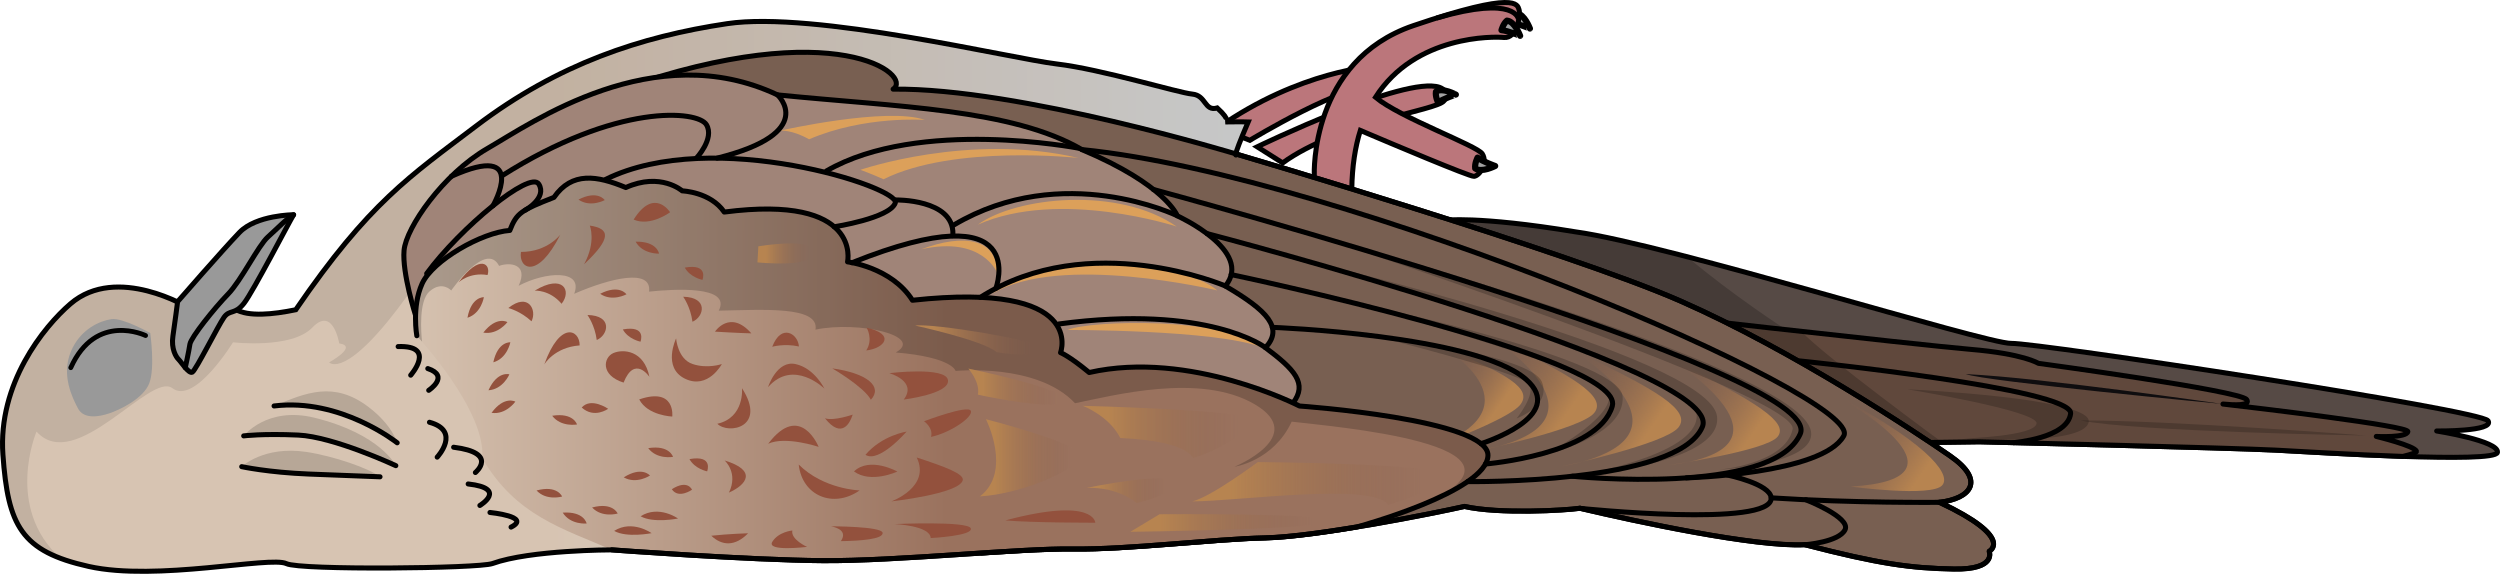 <?xml version="1.0" encoding="utf-8"?>
<!-- Generator: Adobe Illustrator 25.2.1, SVG Export Plug-In . SVG Version: 6.00 Build 0)  -->
<svg version="1.1" id="Camada_1" xmlns="http://www.w3.org/2000/svg" xmlns:xlink="http://www.w3.org/1999/xlink" x="0px" y="0px"
	 width="495.475px" height="113.731px" viewBox="0 0 495.475 113.731" enable-background="new 0 0 495.475 113.731"
	 xml:space="preserve">
<g>
	<g>
		
			<path fill="#A3A3A3" stroke="#000000" stroke-width="1.224" stroke-linecap="round" stroke-linejoin="round" stroke-miterlimit="10" d="
			M299.518,4.538c0,0,0.32-1.24,1.08-1.89c1.54,0.12,2.62,3.01,2.62,3.01S300.808,4.638,299.518,4.538z"/>
		<path fill="#BB767B" stroke="#000000" stroke-miterlimit="10" d="M249.168,29.098c0,0,29.25-14.17,36.13-11.79
			c0,0,2.35,0.77,0.88,2.69s-20.91,4.27-31.97,12.29L249.168,29.098z"/>
		<path fill="#BB767B" stroke="#000000" stroke-miterlimit="10" d="M241.418,25.318l6.28,2.49c0,0,19.68-11.89,24.05-10.12
			l0.82-4.57C272.578,13.118,257.678,13.908,241.418,25.318z"/>
		<path fill="#BB767B" stroke="#000000" stroke-miterlimit="10" d="M280.128,5.078c-20.52,6.98-19.65,29.5-19.65,29.5
			c-0.75,7.2,7.43,2.92,7.43,2.92c0.07-4.54,0.68-8.39,1.7-11.65c6.12,2.6,21.64,9.16,22.52,9.1c1.1-0.08,2.81-2.61,1.64-4.47
			c-1.02-1.62-16.4-7.2-21.16-11.2c7.9-12.39,23.5-12.05,25.45-11.85c2.62,0.27,3.33-4.49,3-5.51
			C300.718,0.898,300.648-1.892,280.128,5.078z"/>
		<path fill="none" stroke="#000000" stroke-miterlimit="10" d="M300.948,3.858c0,0-0.3-4.93-16.24-0.28"/>
		
			<path fill="#A3A3A3" stroke="#000000" stroke-width="1.224" stroke-linecap="round" stroke-linejoin="round" stroke-miterlimit="10" d="
			M297.578,5.978c0,0,0.32-1.24,1.08-1.89c1.54,0.12,2.62,3.01,2.62,3.01S298.858,6.078,297.578,5.978z"/>
		
			<path fill="#A3A3A3" stroke="#000000" stroke-width="1.224" stroke-linecap="round" stroke-linejoin="round" stroke-miterlimit="10" d="
			M285.008,20.318c0,0-0.57-1.15-0.42-2.14c1.25-0.92,3.95,0.57,3.95,0.57S286.048,19.548,285.008,20.318z"/>
		
			<path fill="#A3A3A3" stroke="#000000" stroke-width="1.224" stroke-linecap="round" stroke-linejoin="round" stroke-miterlimit="10" d="
			M292.838,31.238c0,0-0.6,1.13-0.47,2.13c1.22,0.95,3.96-0.47,3.96-0.47S293.858,32.028,292.838,31.238z"/>
	</g>
	<path fill="#564A45" d="M341.588,88.268l50.69-0.71c0,0,50.2,1.21,58.69,1.65c8.48,0.43,43.64,2.72,44,0.45
		c0.36-2.28-12.04-4.24-12.04-4.24s11.52,0.14,10.18-2.02c-1.35-2.16-89.41-15.45-94.48-15.34c-5.08,0.1-67.74-19.54-86.4-22.11
		c-19.6-3.23-26.06-2.27-26.06-2.27L341.588,88.268z"/>
	<path opacity="0.2" d="M353.988,65.348c0,0-10.74-6.93-19.64-14.48c-9.19-2.38-17.19-4.25-22.12-4.93
		c-19.6-3.23-26.06-2.27-26.06-2.27l42.24,33.98c8.07,3.89,13.78,6.68,14.29,7.02L353.988,65.348z"/>
	<path fill="none" stroke="#000000" stroke-linecap="round" stroke-linejoin="round" stroke-miterlimit="10" d="M341.588,88.268
		l50.69-0.71c0,0,50.2,1.21,58.69,1.65c8.48,0.43,43.64,2.72,44,0.45c0.36-2.28-12.04-4.24-12.04-4.24s11.52,0.14,10.18-2.02
		c-1.35-2.16-89.41-15.45-94.48-15.34c-5.08,0.1-67.74-19.54-86.4-22.11c-19.6-3.23-26.06-2.27-26.06-2.27L341.588,88.268z"/>
	<path fill="#60483C" d="M341.588,88.268l50.69-0.71c0,0,50.2,1.21,58.69,1.65c4.27,0.22,15.31,0.91,25.26,1.25
		c1.69-0.41,2.76-0.76,2.69-1.01c-0.31-1.1-7.96-2.95-7.96-2.95s6.05,0.31,6.25-0.96c0.18-1.13-30.08-4.7-36.64-5.46
		c2.01,0.2,5.63,0.4,4.69-0.89c-1.28-1.76-41.28-7.18-41.28-7.18s-2.94-1.89-13.44-2.77c-10.5-0.89-71.71-7.84-71.71-7.84l-1.13-0.9
		c0,0-4.79,0.71-8.82,1.45L341.588,88.268z"/>
	<path opacity="0.2" d="M384.918,87.668c0,0-23.47-17.17-27.91-21.99c-5.77-0.64-17.36-1.85-17.36-1.85l39.37,23.92L384.918,87.668z
		"/>
	<path fill="none" stroke="#000000" stroke-linecap="round" stroke-linejoin="round" stroke-miterlimit="10" d="M341.588,88.268
		l50.69-0.71c0,0,50.2,1.21,58.69,1.65c4.27,0.22,15.31,0.91,25.26,1.25c1.69-0.41,2.76-0.76,2.69-1.01
		c-0.31-1.1-7.96-2.95-7.96-2.95s6.05,0.31,6.25-0.96c0.18-1.13-30.08-4.7-36.64-5.46c2.01,0.2,5.63,0.4,4.69-0.89
		c-1.28-1.76-41.28-7.18-41.28-7.18s-2.94-1.89-13.44-2.77c-10.5-0.89-71.71-7.84-71.71-7.84l-1.13-0.9c0,0-4.79,0.71-8.82,1.45
		L341.588,88.268z"/>
	<path opacity="0.2" d="M389.128,86.908c0,0,23.7,1.6,24.82-3.22c1.12-4.83-35.92-6.53-35.92-6.53s25.92,4.23,25.6,6.77
		C403.328,86.478,389.128,86.908,389.128,86.908z"/>
	<path opacity="0.2" d="M468.898,86.318c0,0-45.46-0.75-56.56-2.99C430.248,83.298,468.898,86.318,468.898,86.318z"/>
	<path fill="#0F0D0F" d="M440.568,80.078c0,0-47.47-4.53-50.97-5.94C404.968,74.878,440.568,80.078,440.568,80.078z"/>
	<linearGradient id="SVGID_1_" gradientUnits="userSpaceOnUse" x1="297.351" y1="58.741" x2="62.491" y2="58.741">
		<stop  offset="0.227" style="stop-color:#DCDDDD"/>
		<stop  offset="0.802" style="stop-color:#D7C4B2"/>
	</linearGradient>
	<path fill="url(#SVGID_1_)" d="M384.408,99.558c6.15-0.75,9.2-4.27,2.11-9.18c-7.09-4.92-31.26-20.94-53.41-30.69
		s-87.98-29.12-87.98-29.12s-1.25,1.76,2.25-6.4c-1.35-0.05-4.54,0-4.54,0s1.29-0.13-1.59-2.77c-2.58,0.73-2.16-2.49-4.95-2.75
		s-17.87-4.9-26.87-5.97s-48.15-10.55-65.3-7.99c-17.14,2.56-33.54,7.97-49.73,20.26c-13.14,9.98-21.18,15.12-35.78,36.44
		c-4.54,0.94-9.41,1.43-12.01-0.11c-5.54-3.3-9.12-0.23-9.12-0.23s-14.29-8.78-23.53-0.83c-5.32,4.57-14.39,15.83-13.38,29.89
		s3.58,19.16,17.02,22.16s36.01-2.11,39.17-0.56c2.7,1.33,38.05,0.98,40.83-0.02c7.5-2.71,23.67-2.71,23.67-2.71
		s27.21,2.04,41.8,2.14c14.6,0.11,39.13-2.48,49.66-2.32c10.54,0.16,27.85-1.97,38.05-2.2c10.2-0.23,33.34-4.85,39.47-6.23
		c6.84,1.55,19.99,0.79,22.88,0.36c10.98,2.6,34.81,7.73,44.59,7.22c14.7,3.81,20.96,4.66,29.52,4.82c8.56,0.16,7-3.51,7-3.51
		S399.428,106.638,384.408,99.558z"/>
	<path opacity="0.1" d="M247.378,24.168c-1.35-0.05-4.54,0-4.54,0s1.29-0.13-1.59-2.77c-2.58,0.73-2.16-2.49-4.95-2.75
		s-17.87-4.9-26.87-5.97s-48.15-10.55-65.3-7.99c-17.14,2.56-33.54,7.97-49.73,20.26c-13.14,9.98-21.18,15.12-35.78,36.44
		c-4.54,0.94-9.41,1.43-12.01-0.11c-5.54-3.3-9.12-0.23-9.12-0.23s-14.29-8.78-23.53-0.83c-5.32,4.57-14.39,15.83-13.38,29.89
		c0.85,11.84,2.81,17.33,11.44,20.56c-11.21-10.06-4.78-25.14-4.78-25.14c7.71,8.6,22.58-11.93,26.94-8.59c4.37,3.34,12-9.1,12-9.1
		s11.62,1.37,15.73-2.93s5.32,3.15,5.32,3.15c3.86,0.56-2,3.76-2,3.76s3.28,3.83,15.77-13.57s174.72-13.03,177.43-14.7l-0.54-9.14
		c-7.74-2.35-12.77-3.83-12.77-3.83S243.878,32.328,247.378,24.168z"/>
	<path fill="#785F51" d="M194.558,109.608c7.3-0.48,13.89-0.87,18.17-0.8c10.54,0.16,27.85-1.97,38.05-2.2
		c10.2-0.23,33.34-4.85,39.47-6.23c6.84,1.55,19.99,0.79,22.88,0.36c10.98,2.6,34.81,7.73,44.59,7.22
		c14.7,3.81,20.96,4.66,29.52,4.82s7-3.51,7-3.51s5.18-2.64-9.84-9.72c6.15-0.75,9.2-4.27,2.11-9.18
		c-7.09-4.92-31.26-20.94-53.41-30.69c-22.15-9.74-87.98-29.12-87.98-29.12s-43.25-13.17-68.11-12.89
		c4.1-2.69-11.13-14.96-53.75-0.07C126.938,39.988,164.948,80.758,194.558,109.608z"/>
	
		<linearGradient id="SVGID_2_" gradientUnits="userSpaceOnUse" x1="1441.816" y1="4489.006" x2="1469.369" y2="4489.006" gradientTransform="matrix(-0.823 -0.569 0.569 -0.823 -983.468 4611.488)">
		<stop  offset="0.152" style="stop-color:#B78450"/>
		<stop  offset="0.913" style="stop-color:#875F4F;stop-opacity:0"/>
	</linearGradient>
	<path fill="url(#SVGID_2_)" d="M366.729,96.432c0,0,16.201,2.183,18.226-0.281s-4.547-9.261-21.154-17.843
		C363.801,78.308,393.866,94.905,366.729,96.432z"/>
	
		<linearGradient id="SVGID_3_" gradientUnits="userSpaceOnUse" x1="1474.13" y1="4474.662" x2="1500.095" y2="4474.662" gradientTransform="matrix(-0.823 -0.569 0.569 -0.823 -983.468 4611.488)">
		<stop  offset="0.152" style="stop-color:#B78450"/>
		<stop  offset="0.913" style="stop-color:#875F4F;stop-opacity:0"/>
	</linearGradient>
	<path fill="url(#SVGID_3_)" d="M330.709,92.176c0,0,19.323-2.799,21.602-5.63c2.279-2.831-4.212-6.95-21.01-15.257
		C331.301,71.288,359.178,88.722,330.709,92.176z"/>
	
		<linearGradient id="SVGID_4_" gradientUnits="userSpaceOnUse" x1="1491.347" y1="4463.924" x2="1517.312" y2="4463.924" gradientTransform="matrix(-0.823 -0.569 0.569 -0.823 -983.468 4611.488)">
		<stop  offset="0.152" style="stop-color:#B78450"/>
		<stop  offset="0.913" style="stop-color:#875F4F;stop-opacity:0"/>
	</linearGradient>
	<path fill="url(#SVGID_4_)" d="M309.607,92.425c0,0,20.454-4.436,23.042-7.713c2.587-3.277-3.929-7.359-20.958-15.332
		C311.69,69.38,339.695,86.628,309.607,92.425z"/>
	
		<linearGradient id="SVGID_5_" gradientUnits="userSpaceOnUse" x1="1506.71" y1="4456.928" x2="1532.675" y2="4456.928" gradientTransform="matrix(-0.823 -0.569 0.569 -0.823 -983.468 4611.488)">
		<stop  offset="0.152" style="stop-color:#B78450"/>
		<stop  offset="0.913" style="stop-color:#875F4F;stop-opacity:0"/>
	</linearGradient>
	<path fill="url(#SVGID_5_)" d="M293.08,89.316c0,0,20.334-4.262,22.888-7.491s-3.959-7.316-20.964-15.324
		C295.004,66.501,322.996,83.768,293.08,89.316z"/>
	
		<linearGradient id="SVGID_6_" gradientUnits="userSpaceOnUse" x1="1519.689" y1="4450.322" x2="1538.503" y2="4450.322" gradientTransform="matrix(-0.823 -0.569 0.569 -0.823 -983.468 4611.488)">
		<stop  offset="0.152" style="stop-color:#B78450"/>
		<stop  offset="0.913" style="stop-color:#875F4F;stop-opacity:0"/>
	</linearGradient>
	<path fill="url(#SVGID_6_)" d="M282.241,89.23c0,0,16.697-5.929,19.083-9.043c2.386-3.115-2.378-6.011-15.1-11.232
		C286.224,68.954,306.729,81.143,282.241,89.23z"/>
	<path fill="none" stroke="#000000" stroke-linecap="round" stroke-linejoin="round" stroke-miterlimit="10" d="M194.558,109.608
		c7.3-0.48,13.89-0.87,18.17-0.8c10.54,0.16,27.85-1.97,38.05-2.2c10.2-0.23,33.34-4.85,39.47-6.23c6.84,1.55,19.99,0.79,22.88,0.36
		c10.98,2.6,34.81,7.73,44.59,7.22c14.7,3.81,20.96,4.66,29.52,4.82s7-3.51,7-3.51s5.18-2.64-9.84-9.72
		c6.15-0.75,9.2-4.27,2.11-9.18c-7.09-4.92-31.26-20.94-53.41-30.69c-22.15-9.74-87.98-29.12-87.98-29.12s-43.25-13.17-68.11-12.89
		c4.1-2.69-11.13-14.96-53.75-0.07C126.938,39.988,164.948,80.758,194.558,109.608z"/>
	<g>
		<path opacity="0.15" d="M78.718,87.758c0,0-11.19-8.92-24.4-7.3c6.31-2.62,11.82-5.01,18.69,0.18
			C77.788,84.258,78.718,87.758,78.718,87.758z"/>
		<path fill="none" stroke="#000000" stroke-linecap="round" stroke-linejoin="round" stroke-miterlimit="10" d="M78.718,87.758
			c0,0-11.19-8.92-24.4-7.3"/>
		<path opacity="0.15" d="M78.448,92.288c0,0-12.31-5.74-19.35-6.06c-7.03-0.32-10.8,0.16-10.8,0.16s4.6-5.92,14.02-3.6
			C75.468,86.028,78.448,92.288,78.448,92.288z"/>
		<path fill="none" stroke="#000000" stroke-linecap="round" stroke-linejoin="round" stroke-miterlimit="10" d="M78.448,92.288
			c0,0-12.31-5.74-19.35-6.06c-7.03-0.32-10.8,0.16-10.8,0.16"/>
		<path opacity="0.15" d="M75.318,94.498c0,0-7.08-0.26-14.17-0.55c-7.97-0.32-13.24-1.46-13.24-1.46s4.34-4.17,12.75-2.93
			C66.088,90.368,73.248,92.848,75.318,94.498z"/>
		<path fill="none" stroke="#000000" stroke-linecap="round" stroke-linejoin="round" stroke-miterlimit="10" d="M75.318,94.498
			c0,0-7.08-0.26-14.17-0.55c-7.97-0.32-13.24-1.46-13.24-1.46"/>
	</g>
	<path fill="#A08478" d="M82.378,62.548c0,0-2.69-8.4-2.3-12.91c0.38-4.51,7.75-15.16,16.54-20.22s32.94-22.17,57.48-10.61
		c23.6,2.39,46.48,2.75,60.34,10.85c16.72,7.04,18.89,13.12,18.89,13.12s15.26,6.94,9.52,13.91c8.44,4.94,11.56,8.33,7.95,12.22
		c5.81,4.34,8.4,7.13,5.45,10.97c-15.91,6.72-133.69-17.83-133.69-17.83L82.378,62.548z"/>
	<path fill="none" stroke="#000000" stroke-linecap="round" stroke-linejoin="round" stroke-miterlimit="10" d="M82.378,62.548
		c0,0-2.69-8.4-2.3-12.91c0.38-4.51,7.75-15.16,16.54-20.22s32.94-22.17,57.48-10.61c23.6,2.39,46.48,2.75,60.34,10.85
		c16.72,7.04,18.89,13.12,18.89,13.12s15.26,6.94,9.52,13.91c8.44,4.94,11.56,8.33,7.95,12.22c5.81,4.34,8.4,7.13,5.45,10.97
		c-15.91,6.72-133.69-17.83-133.69-17.83L82.378,62.548z"/>
	<linearGradient id="SVGID_7_" gradientUnits="userSpaceOnUse" x1="230.392" y1="73.376" x2="41.932" y2="73.044">
		<stop  offset="0.227" style="stop-color:#9A725E"/>
		<stop  offset="0.802" style="stop-color:#D7C4B2"/>
	</linearGradient>
	<path fill="url(#SVGID_7_)" d="M212.728,108.808c10.54,0.16,27.85-1.97,38.05-2.2c4.42-0.1,11.27-1.02,18.11-2.15l0,0
		c0,0,25.76-6.96,26.01-14.15c0.26-7.19-37.35-9.83-37.35-9.83s-21.7-11.18-41.68-6.64c-4.01-3.31-5.68-3.94-5.68-3.94
		s5.36-14.16-29.35-10.38c-4.13-6.55-12.86-7.61-12.86-7.61s3.01-13.43-24.44-9.87c-2.74-4.01-8.33-4.2-8.33-4.2
		s-4.29-3.76-11.18-0.66c-5.71-2.38-10.67-3.2-14.24,1.95c-6.52,2.57-7.37,3.04-8.75,6.55c-5.52,0.38-15.3,5.94-17.38,10.55
		c-2.08,4.61-1.05,10.32-1.05,10.32s13.8,14.84,12.96,24.25c6.68,11.47,16.01,13.93,25.68,18.18c0,0,27.21,2.04,41.8,2.14
		C177.658,111.238,202.188,108.648,212.728,108.808z"/>
	<path opacity="0.2" d="M83.648,67.708c-0.2-1.86-0.67-8.08,1.47-9.95c2.52-2.2,4.31-0.18,4.31-0.18s6.87-9.93,9.49-4.88
		c2.03-0.76,5.91-0.47,3.87,3.94c5.32-2.81,12.89-3.34,11.01,1.59c6.99-3.05,15.44-5.15,14.84-0.43c4.82-0.51,16.41-1.26,13.81,3.77
		c8.44-0.15,20-1.01,19.17,3.76c8.61-1.79,21.64,1.28,15.91,4.53c11.29,0.94,11.86,3.66,11.86,3.66s16.15-1.64,23.67,6.4
		c7.47-1.5,24.79-6.11,35.58,0.19s-3.98,12.4-3.98,12.4s7.71-1.12,11.34-8.94c7.33,0.92,51.8,4.41,26.63,16.16
		c6.19-2.6,12.16-5.98,12.28-9.42c0.26-7.19-37.35-9.83-37.35-9.83s-21.7-11.18-41.68-6.64c-4.01-3.31-5.68-3.94-5.68-3.94
		s5.36-14.16-29.35-10.38c-4.13-6.55-12.86-7.61-12.86-7.61s3.01-13.43-24.44-9.87c-2.74-4.01-8.33-4.2-8.33-4.2
		s-4.29-3.76-11.18-0.66c-5.71-2.38-10.67-3.2-14.24,1.95c-6.52,2.57-7.37,3.04-8.75,6.55c-5.52,0.38-15.3,5.94-17.38,10.55
		c-2.06,4.57-1.06,10.23-1.05,10.31l0.01,0.02C82.668,66.598,83.048,67.008,83.648,67.708z"/>
	<path fill="none" stroke="#000000" stroke-linecap="round" stroke-linejoin="round" stroke-miterlimit="10" d="M121.268,108.978
		c0,0,27.21,2.04,41.8,2.14c14.6,0.11,39.13-2.48,49.66-2.32c10.54,0.16,27.85-1.97,38.05-2.2c4.42-0.1,11.27-1.02,18.11-2.15l0,0
		c0,0,25.76-6.96,26.01-14.15c0.26-7.19-37.35-9.83-37.35-9.83s-21.7-11.18-41.68-6.64c-4.01-3.31-5.68-3.94-5.68-3.94
		s5.36-14.16-29.35-10.38c-4.13-6.55-12.86-7.61-12.86-7.61s3.01-13.43-24.44-9.87c-2.74-4.01-8.33-4.2-8.33-4.2
		s-4.29-3.76-11.18-0.66c-5.71-2.38-10.67-3.2-14.24,1.95c-6.52,2.57-7.37,3.04-8.75,6.55c-5.52,0.38-15.3,5.94-17.38,10.55
		c-2.08,4.61-1.05,10.32-1.05,10.32"/>
	<path fill="none" stroke="#000000" stroke-linecap="round" stroke-linejoin="round" stroke-miterlimit="10" d="M95.588,90.798"/>
	<linearGradient id="SVGID_8_" gradientUnits="userSpaceOnUse" x1="236.298" y1="95.828" x2="286.541" y2="95.828">
		<stop  offset="0.152" style="stop-color:#B78450"/>
		<stop  offset="0.913" style="stop-color:#875F4F;stop-opacity:0"/>
	</linearGradient>
	<path fill="url(#SVGID_8_)" d="M275.098,100.078c0,0,12.04-3.46,11.42-5.85c-0.62-2.4-37.24-2.65-37.24-2.65s-9.28,6.94-12.98,7.79
		C245.118,99.368,272.258,95.518,275.098,100.078z"/>
	<linearGradient id="SVGID_9_" gradientUnits="userSpaceOnUse" x1="214.588" y1="85.593" x2="248.238" y2="85.593">
		<stop  offset="0.152" style="stop-color:#B78450"/>
		<stop  offset="0.913" style="stop-color:#875F4F;stop-opacity:0"/>
	</linearGradient>
	<path fill="url(#SVGID_9_)" d="M214.588,80.428c0,0,5.2,1.94,7.44,6.38c7.07,0.34,12.84,1.46,14.45,3.95
		c4.46-1.16,11.76-5.53,11.76-7.51C248.238,81.268,214.588,80.428,214.588,80.428z"/>
	<linearGradient id="SVGID_10_" gradientUnits="userSpaceOnUse" x1="194.208" y1="90.728" x2="214.231" y2="90.728">
		<stop  offset="0.152" style="stop-color:#B78450"/>
		<stop  offset="0.913" style="stop-color:#875F4F;stop-opacity:0"/>
	</linearGradient>
	<path fill="url(#SVGID_10_)" d="M195.398,83.078c0,0,5.28,10.36-1.19,15.3c8.71-0.49,19.73-5.63,20.02-8.01
		C214.508,87.978,195.398,83.078,195.398,83.078z"/>
	<linearGradient id="SVGID_11_" gradientUnits="userSpaceOnUse" x1="215.452" y1="97.243" x2="232.439" y2="97.243">
		<stop  offset="0.152" style="stop-color:#B78450"/>
		<stop  offset="0.913" style="stop-color:#875F4F;stop-opacity:0"/>
	</linearGradient>
	<path fill="url(#SVGID_11_)" d="M215.458,96.698c-0.38,0.01,16.88-3.5,16.98-1c0.09,2.5-7.18,3.99-7.18,3.99
		S221.698,96.478,215.458,96.698z"/>
	<linearGradient id="SVGID_12_" gradientUnits="userSpaceOnUse" x1="224.028" y1="103.649" x2="263.7" y2="103.649">
		<stop  offset="0.152" style="stop-color:#B78450"/>
		<stop  offset="0.913" style="stop-color:#875F4F;stop-opacity:0"/>
	</linearGradient>
	<path fill="url(#SVGID_12_)" d="M224.028,105.398l5.78-3.48c0,0,33.51-0.28,33.89,1.35S224.028,105.398,224.028,105.398z"/>
	<path fill="#93513D" d="M217.078,103.598c0,0-0.1-5.18-17.83-0.46C204.508,103.618,217.078,103.598,217.078,103.598z"/>
	<path fill="#93513D" d="M184.458,106.638c0,0,8.49-0.43,7.94-1.93c-0.54-1.49-15.14-0.84-15.14-0.84
		S184.338,104.128,184.458,106.638z"/>
	<path fill="#93513D" d="M176.668,99.368c0,0,7.84-2.84,5.02-8.7c5.6,1.84,9.52,3.27,9.11,4.56
		C189.968,97.898,176.668,99.368,176.668,99.368z"/>
	<path fill="#93513D" d="M179.118,79.188c0,0,9.2-1.12,8.76-3.86c-0.43-2.74-11.63-1.37-11.63-1.37S181.868,75.518,179.118,79.188z"
		/>
	<path fill="#93513D" d="M183.138,83.488c0,0,1.89,1.32,1.38,3.1c3.82-0.8,8.46-3.97,7.88-5.18
		C191.818,80.188,183.138,83.488,183.138,83.488z"/>
	<path fill="#93513D" d="M171.758,64.948c0,0,1.37,2.27-0.08,4.51C175.318,69.038,177.558,66.238,171.758,64.948z"/>
	<linearGradient id="SVGID_13_" gradientUnits="userSpaceOnUse" x1="191.908" y1="76.63" x2="211.138" y2="76.63">
		<stop  offset="0.152" style="stop-color:#B78450"/>
		<stop  offset="0.913" style="stop-color:#875F4F;stop-opacity:0"/>
	</linearGradient>
	<path fill="url(#SVGID_13_)" d="M191.908,73.048c0,0,2.4,2.68,1.89,5.17c5.11,1.11,17.23,3.24,17.34,1.03
		S191.908,73.048,191.908,73.048z"/>
	<linearGradient id="SVGID_14_" gradientUnits="userSpaceOnUse" x1="181.388" y1="67.363" x2="206.61" y2="67.363">
		<stop  offset="0.152" style="stop-color:#B78450"/>
		<stop  offset="0.913" style="stop-color:#875F4F;stop-opacity:0"/>
	</linearGradient>
	<path fill="url(#SVGID_14_)" d="M181.388,64.528c0,0,13.4,2.91,16.13,5.26c4.49,0.84,9.47,0.54,9.07-0.86
		C206.178,67.538,184.698,63.988,181.388,64.528z"/>
	<path fill="#93513D" d="M164.948,73.008c0,0,6.29,3.66,7.65,6.22C175.008,76.638,171.888,73.968,164.948,73.008z"/>
	<path fill="#93513D" d="M164.658,104.308c0,0,3.68,0.5,1.99,2.94c3.76-0.05,8.45-0.37,8.28-1.66
		C174.748,104.298,164.658,104.308,164.658,104.308z"/>
	<path fill="#DCA05A" d="M241.248,57.558c0,0-31.28-7.5-44.62,0.68C206.758,50.098,234.268,51.438,241.248,57.558z"/>
	<path fill="#DCA05A" d="M211.568,65.398c0,0,29.2-0.09,38.53,3.43C243.048,62.798,216.038,63.428,211.568,65.398z"/>
	<path fill="#DCA05A" d="M197.648,54.098c0,0-2.9-7.45-15.1-4.68C191.188,46.168,197.608,47.368,197.648,54.098z"/>
	<path fill="#DCA05A" d="M233.198,44.898c0,0-23.18-7.58-39.41-0.37C201.438,38.978,221.698,36.898,233.198,44.898z"/>
	<path fill="#DCA05A" d="M213.748,31.308c0,0-24.68-2.73-38.64,4.22c-2.48-1.11-4.58-1.87-4.58-1.87S192.118,26.228,213.748,31.308z
		"/>
	<path fill="#DCA05A" d="M183.308,23.768c0,0-11.95-0.9-22.96,3.84c-3.34-1.91-5.7-1.73-5.7-1.73S175.818,21.108,183.308,23.768z"/>
	<linearGradient id="SVGID_15_" gradientUnits="userSpaceOnUse" x1="150.118" y1="50.231" x2="161.409" y2="50.231">
		<stop  offset="0.152" style="stop-color:#B78450"/>
		<stop  offset="0.913" style="stop-color:#875F4F;stop-opacity:0"/>
	</linearGradient>
	<path fill="url(#SVGID_15_)" d="M150.298,48.818l-0.18,3.18c0,0,11.14,1.19,11.29-1.95
		C161.558,46.908,150.298,48.818,150.298,48.818z"/>
	<path opacity="0.2" d="M300.568,82.938c0,0,3.99-4.92,2.4-6.84c-1.94-2.35-30.65-9.51-30.65-9.51s31.02,3.56,33.27,9.11
		C307.498,80.368,300.568,82.938,300.568,82.938z"/>
	<path opacity="0.2" d="M306.208,90.108c0,0,13.43-7.09,12.69-11.86c-0.74-4.77-54.6-19.18-54.6-19.18s56.55,11.42,57.28,19.42
		C322.298,86.478,306.208,90.108,306.208,90.108z"/>
	<path opacity="0.2" d="M312.248,94.298c0,0,24.15-3.91,24.02-11.89c-0.13-7.99-79.36-31.26-79.36-31.26s82.08,19.17,83.4,31.43
		C341.338,92.188,312.248,94.298,312.248,94.298z"/>
	<path opacity="0.2" d="M340.648,93.088c0,0,13.12-1.13,14.63-8s-96.83-39.1-96.83-39.1s98.38,26.32,100.48,39.54
		C359.968,92.078,340.648,93.088,340.648,93.088z"/>
	<path fill="#93513D" d="M116.888,44.708c0,0,1.33,3.15-1.13,7.67C121.228,47.238,120.948,45.298,116.888,44.708z"/>
	<path fill="#93513D" d="M111.058,46.488c0,0-2.53,3.45-7.81,3.44C102.718,53.218,106.498,55.588,111.058,46.488z"/>
	<path fill="#93513D" d="M90.888,55.968c0,0,2.13-2.07,5.74-1.46C97.368,52.308,95.058,50.258,90.888,55.968z"/>
	<path fill="#93513D" d="M105.978,57.598c0,0,2.96-0.2,5.32,2.61C113.368,57.628,111.598,54.198,105.978,57.598z"/>
	<path fill="#93513D" d="M107.868,72.228c0,0,1.96-3.39,7.01-3.77C114.938,65.368,111.018,63.448,107.868,72.228z"/>
	<path fill="#93513D" d="M119.858,39.658c0,0-2.84,1.55-5.21-0.1C118.448,37.588,119.858,39.658,119.858,39.658z"/>
	<path fill="#93513D" d="M95.898,58.898c0,0-0.49,3.2-3.25,4.08C93.398,58.768,95.898,58.898,95.898,58.898z"/>
	<path fill="#93513D" d="M100.568,63.838c0,0-1.93,2.59-4.78,2.08C98.428,62.548,100.568,63.838,100.568,63.838z"/>
	<path fill="#93513D" d="M101.148,67.838c0,0-0.6,3.18-3.38,3.97C98.658,67.618,101.148,67.838,101.148,67.838z"/>
	<path fill="#93513D" d="M100.958,74.188c0,0-1.26,2.98-4.15,3.16C98.578,73.448,100.958,74.188,100.958,74.188z"/>
	<path fill="#93513D" d="M102.138,79.598c0,0-1.86,2.65-4.72,2.22C99.958,78.368,102.138,79.598,102.138,79.598z"/>
	<path fill="#93513D" d="M114.358,84.128c0,0-3.18,0.58-4.92-1.73C113.668,81.728,114.358,84.128,114.358,84.128z"/>
	<path fill="#93513D" d="M133.388,90.548c0,0-3.18,0.58-4.92-1.73C132.698,88.148,133.388,90.548,133.388,90.548z"/>
	<path fill="#93513D" d="M128.818,94.248c0,0-2.69,1.79-5.2,0.36C127.238,92.318,128.818,94.248,128.818,94.248z"/>
	<path fill="#93513D" d="M122.418,101.778c0,0-3.1,0.91-5.07-1.2C121.478,99.468,122.418,101.778,122.418,101.778z"/>
	<path fill="#93513D" d="M111.408,98.408c0,0-3.1,0.91-5.07-1.2C110.468,96.088,111.408,98.408,111.408,98.408z"/>
	<path fill="#93513D" d="M116.268,103.758c0,0-3.22,0.3-4.74-2.16C115.798,101.308,116.268,103.758,116.268,103.758z"/>
	<path fill="#93513D" d="M134.378,102.768c0,0-4.92,0.98-7.42-0.45C130.568,100.028,134.378,102.768,134.378,102.768z"/>
	<path fill="#93513D" d="M129.138,105.668c0,0-4.92,0.98-7.42-0.45C125.328,102.928,129.138,105.668,129.138,105.668z"/>
	<path fill="#93513D" d="M124.158,58.328c0,0-2.84,1.55-5.21-0.1C122.748,56.268,124.158,58.328,124.158,58.328z"/>
	<path fill="#93513D" d="M130.618,50.268c0,0-3.23,0.15-4.64-2.37C130.248,47.798,130.618,50.268,130.618,50.268z"/>
	<path fill="#93513D" d="M132.808,42.068c0,0-3.14-5.03-7.23,1.45C128.888,44.978,132.808,42.068,132.808,42.068z"/>
	<path fill="#93513D" d="M133.238,82.558c0,0,0.7-5.89-6.55-3.4C128.358,82.378,133.238,82.558,133.238,82.558z"/>
	<path fill="#93513D" d="M135.398,58.808c0,0,1.46,1.99,1.84,4.96C139.538,62.798,140.468,58.918,135.398,58.808z"/>
	<path fill="#93513D" d="M100.748,61.048c0,0,2.4,0.59,4.59,2.63C106.478,61.458,104.708,57.878,100.748,61.048z"/>
	<path fill="#93513D" d="M116.428,62.428c0,0,1.46,1.99,1.84,4.96C120.568,66.408,121.498,62.528,116.428,62.428z"/>
	<path fill="#93513D" d="M153.048,68.728c0,0,2.37-0.7,5.29-0.06C158.188,66.178,154.858,63.988,153.048,68.728z"/>
	<path fill="#93513D" d="M141.698,65.728c0,0,2.98-4.48,7.21,0.34C146.518,66.018,141.698,65.728,141.698,65.728z"/>
	<path fill="#93513D" d="M152.218,76.728c0,0,1.72-5.4,5.47-4.57s5.7,4.86,5.7,4.86S157.268,71.008,152.218,76.728z"/>
	<path fill="#93513D" d="M147.058,76.938c0,0,0.56,5.82-4.89,7.05C144.318,86.158,152.068,84.738,147.058,76.938z"/>
	<path fill="#93513D" d="M143.068,72.148c0,0-2.74,5.12-7.3,2.91s-1.77-7.99-1.77-7.99s0.29,4.07,3.25,5.07
		C140.208,73.148,143.068,72.148,143.068,72.148z"/>
	<path fill="#93513D" d="M143.608,91.258c0,0,2.78,2.43,0.86,6.37C148.018,96.038,150.098,93.238,143.608,91.258z"/>
	<path fill="#93513D" d="M170.368,97.198c0,0-7.14-0.22-12.07-5.13C158.958,98.218,165.108,100.858,170.368,97.198z"/>
	<path fill="#93513D" d="M179.688,85.528c0,0-4.9,0.76-8.16,4.61C174.198,91.868,179.688,85.528,179.688,85.528z"/>
	<path fill="#93513D" d="M177.848,93.458c0,0-5.41-3.04-8.6-0.03C172.608,95.908,177.848,93.458,177.848,93.458z"/>
	<path fill="#93513D" d="M168.988,82.168c0,0-0.03,0.12-0.1,0.3c-0.38,1.12-1.98,4.72-5.39,0.43
		C165.258,83.488,168.988,82.168,168.988,82.168z"/>
	<path fill="#93513D" d="M162.248,88.568c0,0-3.64-9.02-10-0.62C155.688,86.358,162.248,88.568,162.248,88.568z"/>
	<path fill="#93513D" d="M157.038,105.138c0,0-2.76,0.25-3.98,2.25s6.9,1,6.9,1S156.658,106.908,157.038,105.138z"/>
	<path fill="#93513D" d="M148.268,105.688c0,0-3.93,0.12-7.3,0.49C143.098,108.188,145.668,108.348,148.268,105.688z"/>
	<path fill="#93513D" d="M140.148,93.418c0,0,1.31-3.29-3.5-2.43C137.708,92.938,140.148,93.418,140.148,93.418z"/>
	<path fill="#93513D" d="M139.218,55.468c0,0,1.31-3.29-3.5-2.43C136.778,54.988,139.218,55.468,139.218,55.468z"/>
	<path fill="#93513D" d="M126.938,67.718c0,0,1.31-3.29-3.5-2.43C124.498,67.238,126.938,67.718,126.938,67.718z"/>
	<path fill="#93513D" d="M137.148,97.058c0,0-0.84-2.11-4-0.1C134.478,98.958,137.148,97.058,137.148,97.058z"/>
	<path fill="#93513D" d="M128.708,74.688c0,0-2.92-4.38-5.12,1.14c-4.66-1.48-3.98-4.99-2.04-5.85
		C123.498,69.128,127.648,69.398,128.708,74.688z"/>
	<path fill="#93513D" d="M120.528,81.018c0,0-3.38-2.35-5.24-0.25C117.778,83.028,120.528,81.018,120.528,81.018z"/>
	<path fill="none" stroke="#000000" stroke-linecap="round" stroke-linejoin="round" stroke-miterlimit="10" d="M250.788,68.888
		c0,0-11.29-8.67-40.93-4.68"/>
	<path fill="none" stroke="#000000" stroke-linecap="round" stroke-linejoin="round" stroke-miterlimit="10" d="M242.838,56.668
		c0,0-26.88-11.54-48.55,2.27"/>
	<path fill="none" stroke="#000000" stroke-linecap="round" stroke-linejoin="round" stroke-miterlimit="10" d="M233.318,42.758
		c0,0-22.64-10.99-44.26,1.82"/>
	<path fill="none" stroke="#000000" stroke-linecap="round" stroke-linejoin="round" stroke-miterlimit="10" d="M197.368,57.158
		c0,0,7.31-19.46-28.51-5.09"/>
	<path fill="none" stroke="#000000" stroke-linecap="round" stroke-linejoin="round" stroke-miterlimit="10" d="M213.718,29.358
		c0,0-31.58-6.09-49.9,4.51"/>
	<path fill="none" stroke="#000000" stroke-linecap="round" stroke-linejoin="round" stroke-miterlimit="10" d="M165.328,44.948
		c0,0,11-1.69,12.11-4.73s-36.08-15.19-57.37-4.68"/>
	<path fill="none" stroke="#000000" stroke-linecap="round" stroke-linejoin="round" stroke-miterlimit="10" d="M154.088,18.798
		c0,0,8.22,7.51-11.96,12.54"/>
	<path fill="none" stroke="#000000" stroke-linecap="round" stroke-linejoin="round" stroke-miterlimit="10" d="M177.498,39.628
		c0,0,11.51-0.21,11.36,6.75"/>
	<path fill="none" stroke="#000000" stroke-linecap="round" stroke-linejoin="round" stroke-miterlimit="10" d="M137.958,31.418
		c0,0,3.73-3.94,2.04-6.72s-17.61-4.4-40.62,10.21"/>
	<path fill="none" stroke="#000000" stroke-linecap="round" stroke-linejoin="round" stroke-miterlimit="10" d="M104.098,41.658
		c0,0,4.38-2.43,2.68-5.18s-15.54,8.65-22.21,17.73"/>
	<path fill="none" stroke="#000000" stroke-linecap="round" stroke-linejoin="round" stroke-miterlimit="10" d="M97.698,40.788
		c0,0,7.31-12.83-8.23-5.85"/>
	<path fill="none" stroke="#000000" stroke-linecap="round" stroke-linejoin="round" stroke-miterlimit="10" d="M94.218,93.648
		c0,0,4.69-3.89-4.31-5.01"/>
	<path fill="none" stroke="#000000" stroke-linecap="round" stroke-linejoin="round" stroke-miterlimit="10" d="M86.648,90.598
		c0,0,4.82-5.17-1.53-6.91"/>
	<path fill="none" stroke="#000000" stroke-linecap="round" stroke-linejoin="round" stroke-miterlimit="10" d="M95.108,100.178
		c0,0,5.58-3.37-2.32-4.26"/>
	<path fill="none" stroke="#000000" stroke-linecap="round" stroke-linejoin="round" stroke-miterlimit="10" d="M84.968,77.358
		c0,0,4.28-2.82-0.18-4.31"/>
	<path fill="none" stroke="#000000" stroke-linecap="round" stroke-linejoin="round" stroke-miterlimit="10" d="M81.398,74.358
		c0,0,5.2-5.93-2.49-5.67"/>
	<path fill="none" stroke="#000000" stroke-linecap="round" stroke-linejoin="round" stroke-miterlimit="10" d="M97.108,101.568
		c0,0,8.3,0.82,4.18,2.9"/>
	<path fill="none" stroke="#000000" stroke-linecap="round" stroke-linejoin="round" stroke-miterlimit="10" d="M384.408,99.558
		c0,0-16.82,0.19-33.38-0.89"/>
	<path fill="none" stroke="#000000" stroke-linecap="round" stroke-linejoin="round" stroke-miterlimit="10" d="M293.528,87.928
		c0,0,17.37-5.42,8.87-12.78c-10.11-8.76-50.24-10.27-50.24-10.27"/>
	<path fill="none" stroke="#000000" stroke-linecap="round" stroke-linejoin="round" stroke-miterlimit="10" d="M294.418,91.958
		c0,0,22.32-1.84,25.12-11.46s-75.54-26.08-75.54-26.08"/>
	<path fill="none" stroke="#000000" stroke-linecap="round" stroke-linejoin="round" stroke-miterlimit="10" d="M290.878,95.448
		c0,0,41.63,0.59,46.51-10.84s-98.18-38.32-98.18-38.32"/>
	<path fill="none" stroke="#000000" stroke-linecap="round" stroke-linejoin="round" stroke-miterlimit="10" d="M311.638,94.388
		c0,0,39.66,3.99,45.15-8.38c5.5-12.38-128.19-48.46-128.19-48.46"/>
	<path fill="none" stroke="#000000" stroke-linecap="round" stroke-linejoin="round" stroke-miterlimit="10" d="M334.238,94.708
		c0,0,26.97-0.72,31.18-8.33c4.21-7.62-98.77-51.53-150.99-56.73"/>
	<path fill="none" stroke="#000000" stroke-linecap="round" stroke-linejoin="round" stroke-miterlimit="10" d="M399.068,87.728
		c0,0,10.71-0.86,11.31-5.77c0.6-4.9-53.63-10.42-53.63-10.42"/>
	<path fill="none" stroke="#000000" stroke-linecap="round" stroke-linejoin="round" stroke-miterlimit="10" d="M342.368,94.148
		c0,0,8.51,1.76,8.66,4.53c0.32,6.02-37.9,2.07-37.9,2.07"/>
	<path fill="none" stroke="#000000" stroke-linecap="round" stroke-linejoin="round" stroke-miterlimit="10" d="M357.718,107.968
		c0,0,6.76-0.53,7.95-2.98c1.19-2.45-7.77-5.94-7.77-5.94"/>
	<g>
		<path fill="#999999" d="M29.778,66.008c0,0-5.51-3.1-7.7-2.76c-2.19,0.33-6.17,1.9-8.06,6.5c-1.88,4.6,0.27,8.98,1.43,11.19
			c1.16,2.21,4.2,1.67,6.25,0.97c2.05-0.69,6.7-2.9,7.88-5.93C30.768,72.938,29.778,66.008,29.778,66.008z"/>
		
			<path fill="none" stroke="#000000" stroke-width="0.957" stroke-linecap="round" stroke-linejoin="round" stroke-miterlimit="10" d="
			M28.848,66.498c0,0-9.82-4.76-14.82,6.37"/>
	</g>
	<path fill="none" stroke="#000000" stroke-miterlimit="10" d="M384.408,99.558c6.15-0.75,9.2-4.27,2.11-9.18
		c-7.09-4.92-31.26-20.94-53.41-30.69s-87.98-29.12-87.98-29.12s-1.25,1.76,2.25-6.4c-1.35-0.05-4.54,0-4.54,0s1.29-0.13-1.59-2.77
		c-2.58,0.73-2.16-2.49-4.95-2.75s-17.87-4.9-26.87-5.97s-48.15-10.55-65.3-7.99c-17.14,2.56-33.54,7.97-49.73,20.26
		c-13.14,9.98-21.18,15.12-35.78,36.44c-4.54,0.94-9.41,1.43-12.01-0.11c-5.54-3.3-9.12-0.23-9.12-0.23s-14.29-8.78-23.53-0.83
		c-5.32,4.57-14.39,15.83-13.38,29.89s3.58,19.16,17.02,22.16s36.01-2.11,39.17-0.56c2.7,1.33,38.05,0.98,40.83-0.02
		c7.5-2.71,23.67-2.71,23.67-2.71s27.21,2.04,41.8,2.14c14.6,0.11,39.13-2.48,49.66-2.32c10.54,0.16,27.85-1.97,38.05-2.2
		c10.2-0.23,33.34-4.85,39.47-6.23c6.84,1.55,19.99,0.79,22.88,0.36c10.98,2.6,34.81,7.73,44.59,7.22
		c14.7,3.81,20.96,4.66,29.52,4.82c8.56,0.16,7-3.51,7-3.51S399.428,106.638,384.408,99.558z"/>
	<g>
		<path fill="#999999" d="M58.188,42.558c0,0-7.4,0.04-10.73,3.51c-3.33,3.47-12.26,13.72-12.26,13.72s-0.55,4.32-0.93,6.84
			c-0.38,2.52,0.64,4.15,1.13,4.61s2.02,2.91,2.72,2.52c0.7-0.39,5.14-9.27,6.28-10.87c1.13-1.59,2.13-0.44,3.96-2.78
			C50.168,57.788,57.288,44.028,58.188,42.558z"/>
		<path fill="none" stroke="#000000" stroke-linecap="round" stroke-linejoin="round" stroke-miterlimit="10" d="M36.718,72.868
			c0,0,0.73-3.31,0.92-4.65c0.2-1.34,4.9-7.2,7.55-9.92c2.65-2.72,5.97-9.6,7.91-11.34s3.79-3.71,5.09-4.39"/>
		<path fill="none" stroke="#000000" stroke-linecap="round" stroke-linejoin="round" stroke-miterlimit="10" d="M58.188,42.558
			c0,0-7.4,0.04-10.73,3.51c-3.33,3.47-12.26,13.72-12.26,13.72s-0.55,4.32-0.93,6.84c-0.38,2.52,0.64,4.15,1.13,4.61
			s2.02,2.91,2.72,2.52c0.7-0.39,5.14-9.27,6.28-10.87c1.13-1.59,2.13-0.44,3.96-2.78C50.168,57.788,57.288,44.028,58.188,42.558z"
			/>
	</g>
</g>
</svg>
